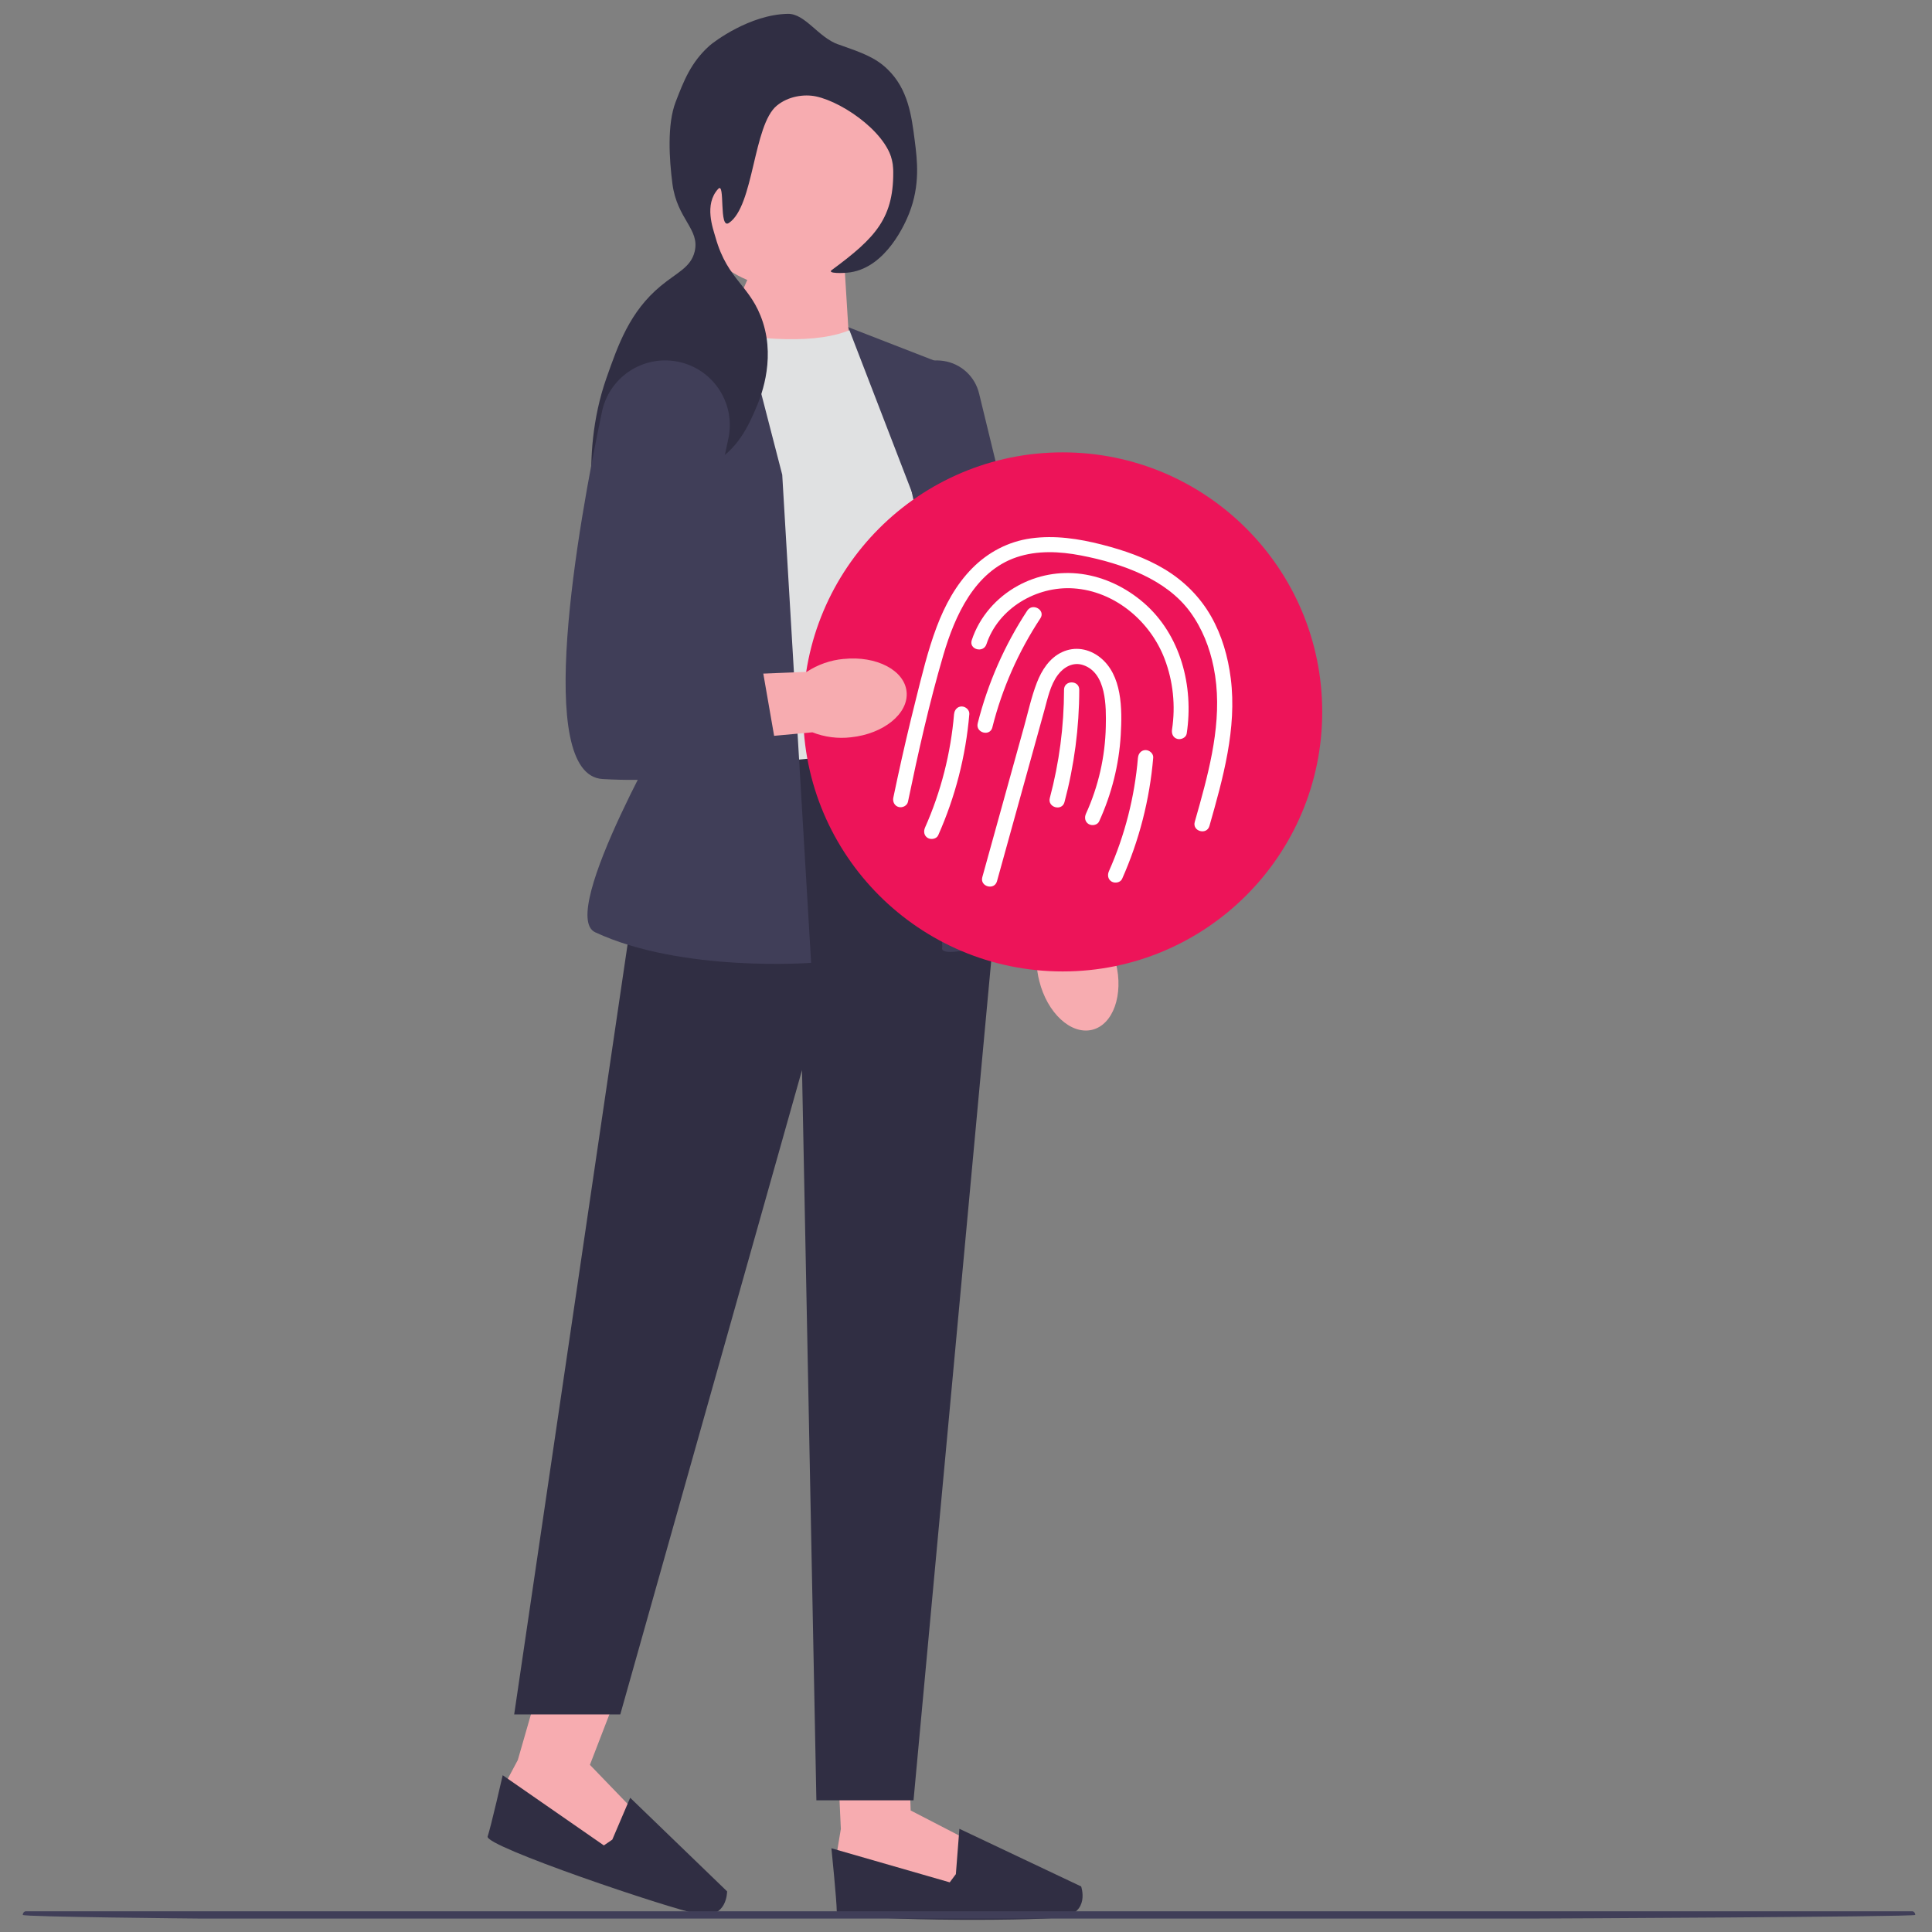 <?xml version="1.0" encoding="UTF-8"?>
<svg id="Layer_1" data-name="Layer 1" xmlns="http://www.w3.org/2000/svg" width="500" height="500" viewBox="0 0 500 500">
  <rect x="0" y="0" width="500" height="500" fill="#808080" stroke="none"/>
  <defs>
    <style>
      .cls-1 {
        fill: #f7acb0;
      }

      .cls-1, .cls-2, .cls-3, .cls-4, .cls-5, .cls-6 {
        stroke-width: 0px;
      }

      .cls-2 {
        fill: #e0e1e2;
      }

      .cls-3 {
        fill: #ed1459;
      }

      .cls-4 {
        fill: #302e43;
      }

      .cls-5 {
        fill: #403e58;
      }

      .cls-6 {
        fill: #fff;
      }
    </style>
  </defs>
  <path id="uuid-5ef434d5-ec3b-4be2-96d4-c13c471d6de8-2719" class="cls-1" d="M288.78,249.18c2.06,8.27-.7,16.04-6.17,17.34-5.47,1.3-11.58-4.35-13.64-12.63-.87-3.3-.91-6.75-.11-10.07l-8.29-35.17,17.23-3.51,6.34,35.04c2.27,2.59,3.87,5.68,4.64,9,0,0,0,0,0,0Z"/>
  <g>
    <polygon class="cls-1" points="216.55 450.28 217.61 473.33 216.55 479.71 220.27 487.15 249.5 490.34 251.1 476.52 235.68 468.55 235.24 455.52 216.55 450.28"/>
    <path class="cls-4" d="M247.38,485.02l-1.59,2.13-30.62-8.82s1.38,13.61,1.38,16.26,50.49,2.66,58.09,1.59,5.16-7.97,5.16-7.97l-31.51-14.92-.91,11.73h0Z"/>
  </g>
  <g>
    <polygon class="cls-1" points="140.39 433.31 134.01 455.49 130.97 461.19 132.11 469.43 158.79 481.81 164.72 469.23 152.67 456.74 160.23 437.14 140.39 433.31"/>
    <path class="cls-4" d="M158.47,476.09l-2.19,1.5-26.18-18.16s-3.05,13.33-3.9,15.85,46.99,18.68,54.53,20.1c7.54,1.42,7.44-5.9,7.44-5.9l-25.08-24.22-4.62,10.82h0,0Z"/>
  </g>
  <polygon class="cls-1" points="218.61 69.73 219.73 87.86 185.88 89.58 196.36 65.69 218.61 69.73"/>
  <path class="cls-2" d="M220.59,85.15c-9.07,4.05-23.59,2.94-40.03,0l-2.57,113.94s51.45,10.34,69.14-8.74l-9.31-93.1-17.22-12.1s0,0,0,0Z"/>
  <polygon class="cls-4" points="241.54 193.14 168.91 200.32 133.07 443.69 160.53 443.69 207.56 276.93 211.28 465.92 236.42 465.92 257.83 234.57 241.54 193.14"/>
  <path class="cls-5" d="M190.88,78.17l-24.4,14.44c-9.24,5.47-13.6,16.51-10.58,26.82l18.86,64.42s-30.71,52.76-20.73,57.42c22.43,10.46,55.89,7.91,55.89,7.91l-7.48-126.32-11.55-44.69h0s0,0,0,0Z"/>
  <path class="cls-5" d="M219.53,84.67l27.59,10.72,6.52,79.6,18.25,64.12c-30.91,11.28-28.03,6.03-28.03,6.03l-5.12-110.65-19.21-49.82h0s0,0,0,0Z"/>
  <path class="cls-5" d="M259.84,237.76l-.09-.44-28.21-130.45c-.79-3.64.22-7.3,2.76-10.02,2.54-2.73,6.12-3.98,9.81-3.45,4.55.66,8.2,3.98,9.28,8.45l30.98,127.35-24.54,8.57h0Z"/>
  <circle class="cls-1" cx="203.92" cy="47.08" r="27.46"/>
  <path class="cls-4" d="M216.99,11.5c6.05,2.13,9.51,3.34,12.68,6.4,5.36,5.16,6.24,12.05,7.06,18.46.64,5.01,1.47,11.49-1.46,18.9-1,2.53-5.86,13.78-15.16,15.21-1.83.28-6.11.35-4.88-.56,11.44-8.44,16.32-13.54,15.92-26.56-.25-8.09-12.61-16.82-19.94-18.39-3.09-.66-7.21-.06-10.16,2.37-6.17,5.06-5.9,26-12.41,30.37-2.67,1.8-.89-10.87-2.78-8.81-3.72,4.05-1.33,10.26-.66,12.63,3.17,11.21,9.14,12.31,12.24,21.89,3.34,10.34-.86,20.07-1.86,22.38-1.73,4.02-4.71,10.91-11.52,14.21-8.64,4.2-15.44-1.27-19.46,3.42-2.24,2.62-1.03,5.39-5.08,13.54-1.32,2.66-1.98,3.99-2.57,3.94-2.77-.22-7.26-22.41,0-43.07,3.05-8.67,6.03-17.17,14.03-23.81,4.23-3.51,7.78-4.78,8.79-8.88,1.44-5.86-4.55-8.36-5.75-17.6-.82-6.32-1.4-15.37.84-21.16,2.11-5.47,3.94-10.22,8.73-14.53,1.15-1.03,10.44-8.07,20.28-8.27,4.53-.09,7.86,6.09,13.12,7.94h0Z"/>
  <g>
    <circle class="cls-3" cx="275.02" cy="184.24" r="67.17"/>
    <g>
      <path class="cls-6" d="M258.02,228.06c4.08-14.71,8.16-29.42,12.23-44.13.87-3.13,1.54-6.61,3.53-9.27,1.54-2.05,3.95-3.4,6.51-2.55,6.1,2.01,6,10.81,5.89,15.94-.16,7.75-1.91,15.48-5.13,22.53-.44.97-.28,2.12.71,2.7.85.5,2.25.27,2.7-.71,3.22-7.06,5.14-14.62,5.59-22.38.38-6.69.41-15.52-5.39-20.08-2.84-2.23-6.45-2.89-9.78-1.35-3.28,1.52-5.29,4.68-6.55,7.94-1.4,3.63-2.24,7.52-3.28,11.27l-3.35,12.07c-2.49,8.99-4.98,17.98-7.48,26.97-.68,2.45,3.12,3.49,3.8,1.05h0s0,0,0,0Z"/>
      <path class="cls-6" d="M275.49,207.58c2.52-9.47,3.81-19.26,3.82-29.07,0-2.54-3.94-2.54-3.94,0-.01,9.47-1.24,18.87-3.68,28.02-.65,2.45,3.15,3.5,3.8,1.05h0Z"/>
      <path class="cls-6" d="M234.99,207.46c2.64-12.73,5.5-25.5,9.16-37.98,2.97-10.12,8.1-21.59,18.91-25.26,5.37-1.82,11.19-1.53,16.69-.47,5.45,1.05,10.97,2.61,16,5,4.76,2.26,9.16,5.37,12.29,9.66,3.09,4.24,5.02,9.15,6.05,14.27,2.41,11.88-.43,24.01-3.6,35.46-.42,1.52-.85,3.04-1.29,4.57-.69,2.44,3.11,3.49,3.8,1.05,3.51-12.34,7.15-25.24,5.52-38.19-.71-5.6-2.28-11.11-5.08-16.04-2.87-5.05-7.01-9.18-11.97-12.18-5.01-3.03-10.64-4.95-16.28-6.4-5.99-1.54-12.23-2.48-18.4-1.62-5.82.81-11.07,3.57-15.19,7.74-4.22,4.27-7.08,9.6-9.19,15.18-2.32,6.15-3.84,12.61-5.44,18.97-1.69,6.73-3.27,13.48-4.73,20.26-.36,1.65-.7,3.3-1.05,4.95-.22,1.04.3,2.13,1.38,2.42.98.27,2.21-.33,2.42-1.38h0Z"/>
      <path class="cls-6" d="M255.29,166.73c3.07-9.32,12.97-15.1,22.55-14.46,10.62.71,19.82,8.46,23.55,18.22,2.22,5.8,2.87,12.18,1.93,18.32-.16,1.05.26,2.12,1.38,2.42.93.26,2.26-.32,2.42-1.38,1.86-12.26-1.56-25.63-11.21-33.92-4.53-3.89-10.07-6.58-16-7.39-5.71-.77-11.46.28-16.51,3.06-5.54,3.05-9.92,8.04-11.91,14.07-.8,2.41,3.01,3.45,3.8,1.05h0Z"/>
      <path class="cls-6" d="M246.91,184.8c-.85,10.11-3.39,20.1-7.51,29.37-.43.97-.28,2.12.71,2.7.84.49,2.26.27,2.7-.71,4.42-9.95,7.14-20.51,8.05-31.36.09-1.06-.97-1.97-1.97-1.97-1.14,0-1.88.91-1.97,1.97h0Z"/>
      <path class="cls-6" d="M294.5,196.09c-.85,10.11-3.39,20.1-7.51,29.37-.43.97-.28,2.12.71,2.7.84.49,2.26.27,2.7-.71,4.42-9.95,7.14-20.51,8.05-31.36.09-1.06-.97-1.97-1.97-1.97-1.14,0-1.88.91-1.97,1.97h0Z"/>
      <path class="cls-6" d="M256.82,188.24c2.53-10.05,6.73-19.57,12.43-28.22,1.4-2.12-2.01-4.1-3.4-1.99-5.87,8.91-10.21,18.82-12.82,29.16-.62,2.46,3.18,3.51,3.8,1.05h0s0,0,0,0Z"/>
    </g>
  </g>
  <path class="cls-5" d="M5.9,495.58c0,.52,45.38.94,45.82.94h345.46c.44,0,98.48-.42,98.48-.94s-.35-.94-.8-.94H6.7c-.44,0-.8.42-.8.94Z"/>
  <path id="uuid-ed8d5917-2465-4251-8a73-24d647765b28-2720" class="cls-1" d="M218.32,170.54c8.48-.89,15.79,2.92,16.31,8.52.53,5.6-5.92,10.86-14.4,11.75-3.38.4-6.81-.04-9.99-1.29l-35.98,3.31-1.08-17.55,35.58-1.4c2.88-1.89,6.16-3.04,9.56-3.35,0,0,0,0,0,0Z"/>
  <path class="cls-5" d="M174.48,93.44h0c-8.71-1.23-16.88,4.5-18.69,13.11-6.32,30.03-17.65,93.99.15,95.06,23.27,1.4,45.62-4.19,45.62-4.19l-5.59-32.12-18.15-1.86,10.68-49.95c2.03-9.48-4.41-18.7-14.02-20.05h0Z"/>
</svg>